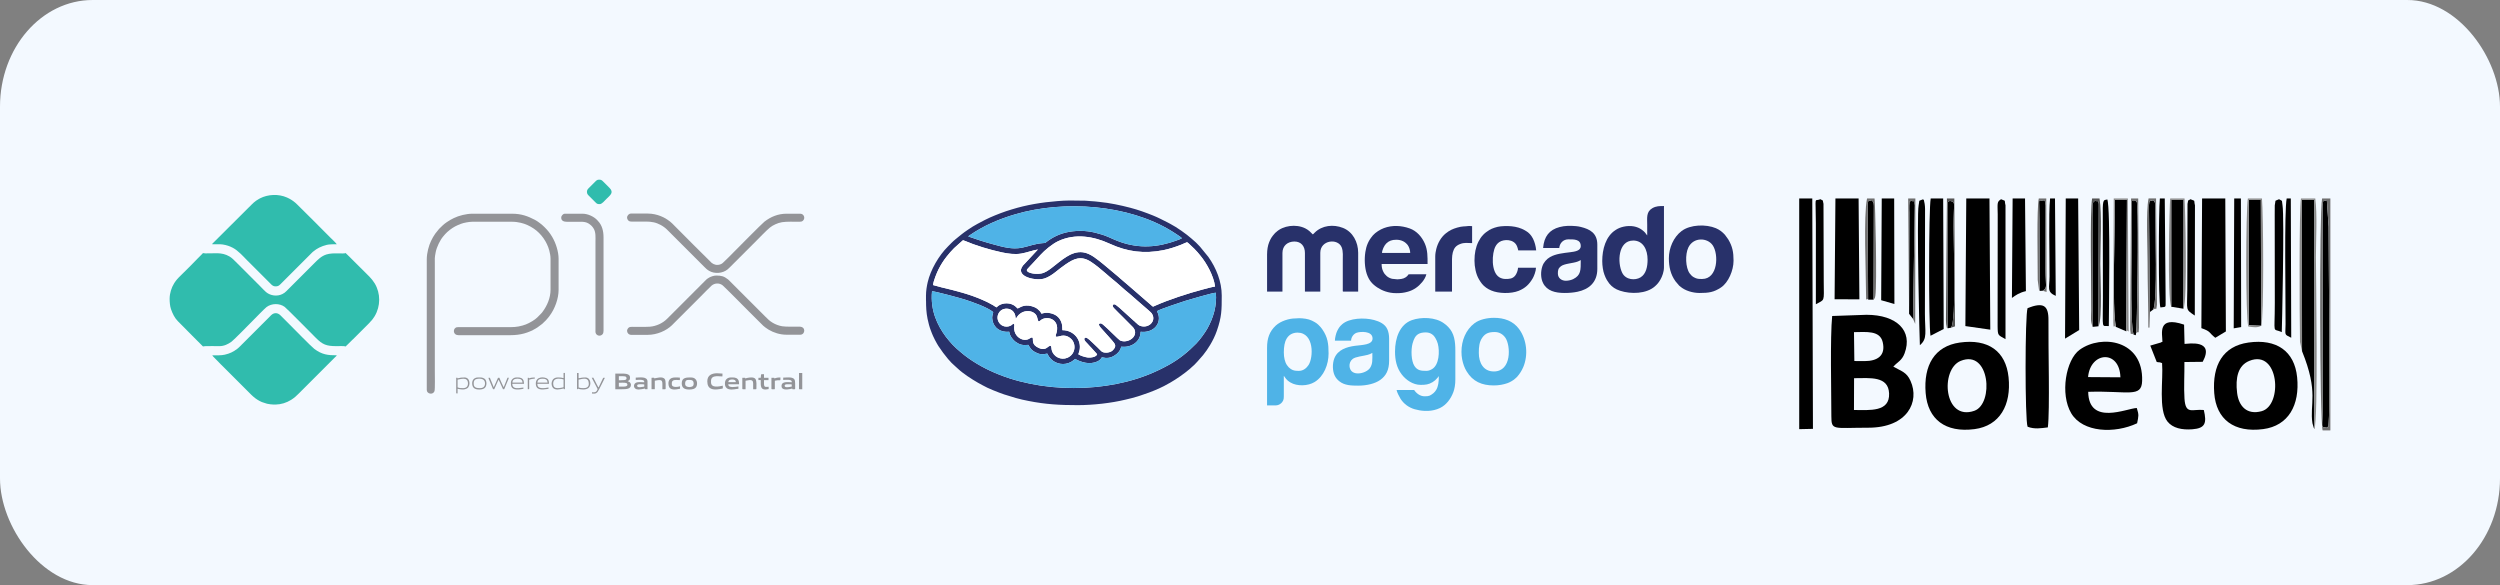 <?xml version="1.0" encoding="UTF-8"?>
<!DOCTYPE svg PUBLIC "-//W3C//DTD SVG 1.1//EN" "http://www.w3.org/Graphics/SVG/1.1/DTD/svg11.dtd">
<!-- Creator: CorelDRAW -->
<svg xmlns="http://www.w3.org/2000/svg" xml:space="preserve" width="79.083mm" height="18.509mm" version="1.1" style="shape-rendering:geometricPrecision; text-rendering:geometricPrecision; image-rendering:optimizeQuality; fill-rule:evenodd; clip-rule:evenodd"
viewBox="0 0 3033.93 710.06"
 xmlns:xlink="http://www.w3.org/1999/xlink"
 xmlns:xodm="http://www.corel.com/coreldraw/odm/2003">
 <rect x="0" y="0" width="3033.93" height="710.06" fill="#808080" stroke="none"/>
 <defs>
  <style type="text/css">
   <![CDATA[
    .fil3 {fill:black}
    .fil7 {fill:#28316A}
    .fil1 {fill:#30BCAD}
    .fil8 {fill:#4FB3E7}
    .fil6 {fill:#545454}
    .fil4 {fill:#6F6F6F}
    .fil5 {fill:#8A8A8A}
    .fil2 {fill:#939498}
    .fil0 {fill:#F3F9FF}
    .fil9 {fill:white}
   ]]>
  </style>
 </defs>
 <g id="Camada_x0020_1">
  <rect class="fil0" y="-0" width="3033.93" height="710.06" rx="112.46" ry="129.49"/>
  <g id="_2284938354544">
   <path class="fil1" d="M205.85 362.38l0 0.2c0.01,4.22 0.39,8.77 1.62,12.46 1,2.99 2.08,5.41 3.52,8.14 1.25,2.35 3.08,4.82 4.96,6.69l17.3 17.48c3.93,3.93 7.73,7.73 11.65,11.65 2.03,2.03 0.87,1.42 3.83,1.1 2.3,-0.24 14.66,-0.04 17.46,-0.02 5.57,0.03 10.71,-2.41 14.82,-5.48 3.11,-2.32 21.78,-21.45 24.98,-24.65 2.56,-2.56 15.26,-15.66 17.48,-17.31 6.29,-4.69 15.69,-4.78 21.97,-0.24 2.43,1.75 34.66,34.4 37.91,37.66 8.07,8.07 12.66,10.01 24.96,10.01 2.21,0 9.77,-0.35 11.28,0.38 0.64,-0.96 1.71,-1.72 2.52,-2.56l5.65 -5.62c0.3,-0.28 0.49,-0.39 0.81,-0.69l19.45 -19.46c0.62,-0.61 0.84,-1.02 1.4,-1.6 1.08,-1.12 1.86,-1.92 2.82,-3.2 0.9,-1.2 1.65,-2.26 2.44,-3.58 7.26,-12.2 7.38,-27.58 0.07,-39.81 -1.64,-2.74 -4.34,-6.13 -6.63,-8.4 -0.55,-0.54 -0.96,-0.96 -1.51,-1.5l-20.25 -20.16c-0.21,-0.2 -0.18,-0.16 -0.38,-0.37l-1.87 -1.89c-0.18,-0.18 -0.2,-0.19 -0.39,-0.36l-0.76 -0.74c-0.03,-0.03 -0.07,-0.07 -0.1,-0.09l-1.8 -1.77c-0.55,-0.48 -1.07,-0.94 -1.47,-1.53 -2.82,1.35 -15.3,-0.91 -23.48,1.71 -6.23,2 -10.27,6.18 -14.73,10.65l-33.84 33.84c-1.55,1.55 -2.81,2.52 -4.9,3.56 -6.31,3.14 -14.47,2.08 -19.81,-2.44 -2.37,-2 -5.08,-5.06 -7.34,-7.32l-29.23 -29.23c-2.49,-2.49 -4.76,-4.88 -7.93,-6.73 -9.55,-5.59 -18.49,-3.35 -29.06,-3.65 -3.41,-0.09 -2.14,-1.33 -4.61,1.4l-5.35 5.36c-0.25,0.26 -0.14,0.2 -0.45,0.49l-0.84 0.85c-1.87,2.24 -14.56,14.61 -17.46,17.51 -2.47,2.47 -4.97,4.78 -7.08,7.58 -0.52,0.69 -1.04,1.37 -1.48,2.09 -0.29,0.47 -0.45,0.71 -0.73,1.15 -3.17,5.03 -5.41,12.08 -5.41,18.46z"/>
   <path class="fil1" d="M334.06 347.53c2.93,0 4.17,-0.48 6.25,-2.59l38.91 -38.92c0.44,-0.43 0.58,-0.48 1.03,-0.85l3.44 -2.57c4.36,-2.92 11.77,-5.88 17.29,-6.02 1.43,-0.03 2.22,-0.19 3.76,-0.18 1.32,0 2.64,0 3.95,0 -0.24,-0.89 -7.44,-7.72 -8.22,-8.51 -3.64,-3.63 -38.47,-38.7 -39.79,-39.73 -0.95,-0.73 -1.38,-1.38 -2.23,-2.09 -3.26,-2.73 -6.18,-4.62 -10.29,-6.44 -10.06,-4.45 -23,-3.95 -32.71,1.12 -0.51,0.26 -0.81,0.49 -1.32,0.75 -2.54,1.31 -3.96,2.58 -6.1,4.25 -0.88,0.68 -1.25,1.25 -2.04,1.9l-48.14 47.95c-0.48,0.48 -0.8,0.69 0.23,0.8 2.63,0.28 7.92,-0.38 12.15,0.28 5.03,0.8 8.56,2.08 12.33,4.04 6.41,3.33 12.16,10 17.43,15.27l28.67 28.67c1.27,1.27 2.97,2.87 5.41,2.87z"/>
   <path class="fil1" d="M257.54 431.18c0.25,0.92 6.72,6.9 8.14,8.59 1.13,1.35 2.84,2.85 4.12,4.15l33.46 33.46c0.68,0.68 1.37,1.47 2.08,2.06l2.26 2.06c1.5,1.26 3.03,2.48 4.75,3.53 2.39,1.46 2.79,1.69 5.53,2.92l6.25 2.02c2.77,0.59 5.49,0.92 8.17,0.99l2.11 0c6.68,-0.18 13.06,-2.04 19.03,-5.79 1.83,-1.15 3.24,-2.26 4.88,-3.58 1.63,-1.3 6.96,-6.73 8.48,-8.25l39.86 -39.86c0.61,-0.62 1.8,-1.46 2.02,-2.3 -10.8,0 -17.87,-0.81 -27.2,-7.76 -3.4,-2.52 -26.36,-25.97 -29.52,-29.13l-11.65 -11.66c-3.45,-3.46 -7.93,-3.46 -11.38,0l-36 36.01c-1.35,1.35 -2.53,2.67 -4.02,3.87 -0.42,0.35 -0.53,0.49 -1.02,0.86 -4.95,3.71 -8.93,5.61 -15.12,7.06 -4.38,1.03 -9.84,0.75 -15.23,0.75z"/>
   <path class="fil2" d="M517.91 314.81l0 158.48c0,4.81 7.76,6.45 9.43,1.15 0.71,-2.25 0.35,-20.67 0.35,-23.9l0 -129.52c0,-7.48 -0.41,-7.52 1.08,-15.09 1.2,-6.06 5.16,-14.4 9.13,-19.07 1.63,-1.92 3,-3.54 4.87,-5.28 0.45,-0.42 0.67,-0.49 1.14,-0.94 0.65,-0.62 1.42,-1.25 2.15,-1.8 4.76,-3.54 7.49,-4.89 13.16,-7.14 3.36,-1.34 10.12,-2.58 13.78,-2.58l48.88 0c3.49,0 7.08,0.57 10.04,1.24 5.77,1.32 10.96,3.79 15.76,6.99 9.09,6.09 16.14,16.14 18.94,26.74 0.72,2.72 1.5,6.58 1.5,9.96l0 37.6c0,9.77 -4.06,19.25 -9.69,26.78 -0.43,0.57 -0.68,0.97 -1.16,1.47 -3.77,3.94 -6.17,6.77 -11.13,9.74 -6.08,3.64 -9.63,5.07 -16.94,6.56 -5.49,1.11 -13.52,0.77 -20.1,0.77l-52.07 0c-2.21,-0 -3.03,0 -4.33,0.93 -3.28,2.34 -2.44,8.84 3.58,8.84l63.35 0c11.91,0 21.56,-2.77 30.58,-8.14 0.82,-0.49 1.36,-0.88 2.19,-1.38l5.06 -3.78c0.43,-0.38 0.62,-0.46 1.04,-0.84 0.33,-0.3 0.51,-0.55 0.84,-0.85 2.8,-2.6 3.64,-3.43 6.03,-6.38 0.58,-0.72 0.99,-1.27 1.55,-2.02 6.51,-8.66 10.98,-20.97 10.98,-31.69l0 -37.6c0,-8.82 -3.46,-19.38 -7.86,-26.74 -2.86,-4.78 -5.35,-7.81 -9.2,-11.66 -3.03,-3.04 -7.98,-6.96 -11.89,-8.98 -8.46,-4.37 -16.17,-7.33 -27.45,-7.33l-48.5 0c-6.91,0 -16.24,2.29 -22.31,5.32 -3.97,1.99 -5.01,2.57 -8.68,5.05 -3.4,2.3 -6.33,5.19 -9.2,8.09l-4.59 5.74c-2.3,3.44 -3.27,5 -5.1,8.81 -2.65,5.52 -5.2,14.37 -5.2,22.43z"/>
   <path class="fil2" d="M760.98 401.48c0,2.43 2.04,4.89 5.08,4.89l19.74 0c11.85,0 22.94,-5.23 29.56,-11.6 0.81,-0.77 1.46,-1.47 2.25,-2.26 1.58,-1.58 3.02,-3.03 4.61,-4.61l27.54 -27.54c2.08,-2.08 12.06,-12.3 13.73,-13.72 3.81,-3.22 9.23,-3.57 13.35,-0.48 1.9,1.42 29.85,29.67 32.23,32.06l17.15 17.06c2.63,2.02 3.04,2.67 6.64,4.83 6.05,3.63 13.85,6.08 21.56,6.08l16.73 0c6.12,0 7.2,-9.83 -0.94,-9.78 -5.1,0.03 -16.6,0.23 -20.95,-0.48 -4.12,-0.68 -8.24,-2.26 -11.66,-4.32 -3.74,-2.26 -5.51,-4.07 -8.7,-7.27l-32.06 -32.05c-3.62,-3.62 -7.09,-7.1 -10.71,-10.72 -0.92,-0.92 -1.64,-1.75 -2.69,-2.57 -4.85,-3.78 -7.95,-4.62 -14.37,-4.62 -2.9,0 -6.59,1.38 -8.45,2.45 -3.07,1.77 -3.63,2.58 -5.98,4.93l-45.11 45.12c-5.3,5.36 -13.14,8.92 -20.71,9.56 -4.14,0.35 -16.68,0.18 -21.64,0.17 -2.16,-0 -3.12,0.11 -4.36,1.1 -0.86,0.69 -1.85,2.33 -1.85,3.79z"/>
   <path class="fil2" d="M760.98 264.06c0,1.39 0.93,3.03 1.74,3.71 1.09,0.91 2.29,1.19 4.27,1.18 3.78,-0.02 19.16,-0.2 21.68,0.13 3.37,0.44 5.86,0.76 9.05,2.04 1.48,0.59 2.39,1.03 3.74,1.71 2.58,1.29 5.95,3.7 7.88,5.65l45.21 45.21c2.06,2.06 3.32,3.39 5.95,4.95 6.76,4.01 16.47,3.23 22.52,-1.75 1.13,-0.93 1.8,-1.61 2.82,-2.63l32.15 -32.15c3.98,-3.97 11.89,-12.28 16.27,-15.88 1.82,-1.5 4.35,-3.04 6.68,-4.04 2.87,-1.24 4.87,-2.02 8.16,-2.56 5.41,-0.88 15.35,-0.54 20.92,-0.51 1.91,0.02 3.1,-0.24 4.17,-1.09 3.55,-2.83 1.66,-8.68 -3.04,-8.68l-16.73 0c-10.28,0 -19.16,3.77 -26.77,9.69 -2.98,2.31 -34.22,33.92 -36.81,36.51 -2.34,2.34 -11.69,11.92 -13.8,13.64 -1.02,0.83 -1.57,1.15 -2.88,1.63 -3.83,1.42 -7.57,0.47 -10.45,-1.77 -1.59,-1.24 -41.13,-41.01 -48.06,-48l-2.5 -2.2c-4.05,-3.01 -6.43,-4.63 -11.55,-6.68 -4.1,-1.64 -9.69,-3.01 -15.42,-3.01l-20.49 0c-2.54,0 -4.7,2.51 -4.7,4.89z"/>
   <path class="fil2" d="M681.09 264.25c0,3.73 3.3,4.91 6.77,4.89 3.94,-0.02 7.89,0 11.84,0 8.32,0 12.49,-0.74 18.48,5.22 0.87,0.87 1.82,2.24 2.46,3.37 2.55,4.55 2.01,10.24 2.01,15.66l0 106.41c0,2.25 -0.27,3.68 0.64,5.19 1.76,2.93 5.8,3.14 7.96,0.59 0.83,-0.99 1.18,-2.32 1.18,-4.09l0 -113.54c0,-7.35 -1.67,-14.69 -6.91,-19.97 -0.32,-0.32 -0.42,-0.5 -0.7,-0.81 -4.05,-4.38 -11.48,-7.8 -17.59,-7.8l-21.8 0c-1.36,0 -2.26,0.83 -2.97,1.55 -0.76,0.76 -1.36,1.89 -1.36,3.34z"/>
   <path class="fil1" d="M712.29 232.85c0,2.37 1.15,3.5 2.4,4.75l7.33 7.33c2.42,2.42 2.6,2.77 5.87,2.77 2.58,0 5.84,-4.05 8.13,-6.35 4.39,-4.38 9.36,-7.66 3.67,-13.34l-7.33 -7.34c-1.75,-1.75 -2.51,-2.68 -5.41,-2.68 -2.32,0 -3.54,1.38 -4.75,2.59l-7.33 7.33c-1.28,1.27 -2.59,2.47 -2.59,4.93z"/>
   <path class="fil2" d="M756.85 469.16l-5.83 0 0 -4.7c2.04,0 7.67,-0.27 9.17,0.42 1.35,0.63 2.95,4.27 -3.34,4.27zm-3.38 -7.71l-2.44 0 0 -4.89c1.95,0 7.26,-0.3 8.55,0.67 0.98,0.74 1.73,3.87 -2.16,4.03 -1.47,0.06 -2.35,0.19 -3.95,0.19zm-6.77 10.91l8.27 0c5.09,0 10.72,-0.24 10.72,-5.26 0,-2.45 -2.02,-4.28 -3.94,-4.33 1.09,-1.5 2.82,-0.38 2.82,-4.89 0,-4.75 -7.28,-4.51 -10.9,-4.51l-6.96 0 0 18.99z"/>
   <path class="fil2" d="M858.36 462.76c0,9.9 7.07,10.68 14.56,9.48 1.2,-0.19 2.52,-0.36 3.53,-0.6 1.1,-0.26 0.71,-0.44 0.71,-3.62 -4.39,1.02 -14.29,3.3 -14.29,-4.14 0,-2.29 -0.24,-4.49 2.14,-6.13 2.1,-1.45 6.26,-1.33 8.79,-1.04 0.61,0.07 1.25,0 1.87,0.04 1.36,0.08 1.11,0.79 1.11,-3.4l-6.77 -0.38c-6.01,0.11 -11.65,2.24 -11.65,9.78z"/>
   <path class="fil2" d="M954.99 466.34l4.14 0c0.94,0 0.84,0.17 1.69,0.19l0 2.63c-0.85,0.02 -1.78,0.31 -2.74,0.46 -1.62,0.26 -5.74,0.93 -5.86,-1.42 -0.03,-0.62 0.24,-1.15 0.75,-1.43 0.46,-0.26 1.34,-0.43 2.02,-0.43zm-4.51 -8.08l0 2.82c2.25,-0.1 10.34,-1.12 10.34,2.07l0 0.75c-4.4,0 -12.4,-1.65 -12.4,4.7 0,5.02 6.8,4.2 9.82,3.62 2.92,-0.56 3.41,-1.12 3.52,0.14 0.64,0 1.27,0.01 1.9,0.02 1.84,0.01 1.3,0.2 1.3,-6.97 0,-2.21 -0.18,-4.31 -1.27,-5.51 -2.59,-2.85 -9.57,-1.63 -13.21,-1.63z"/>
   <path class="fil2" d="M888.44 460.51c2.49,0 4.51,0.69 4.51,3.2l-9.02 0c0,-2.36 2.18,-3.2 4.52,-3.2zm-8.65 4.32c0,2.67 0.08,4.45 2.31,6.34 0.71,0.6 1.49,0.89 2.42,1.15 4.14,1.14 9.38,-0.48 11.62,-0.53l0 -2.82c-0.94,0.02 -2.57,0.33 -3.65,0.49l-3.86 0.27c-1.04,-0.05 -2.73,-0.35 -3.39,-0.76 -1.11,-0.68 -1.18,-1.25 -1.5,-2.64l13.16 0c0,-2.49 -0.17,-4.74 -1.64,-6.26 -2.19,-2.27 -5.36,-2.01 -8.32,-2.01 -4.11,0 -7.14,2.65 -7.14,6.77z"/>
   <path class="fil2" d="M836.74 469.72c-2.49,0 -5.26,-0.87 -5.26,-3.76 0,-2.17 0.05,-4.89 3.95,-4.89 3.13,0 6.39,-0.3 6.39,4.51 0,1.35 -0.49,2.67 -1.31,3.2 -0.98,0.63 -2.61,0.94 -3.76,0.94zm-9.4 -4.7c0,6.02 3.64,7.71 9.21,7.71 3.38,0 6.88,-0.63 8.46,-3.38 1.73,-3.04 1.8,-11.28 -6.58,-11.28 -4.58,0 -11.09,-0.32 -11.09,6.96z"/>
   <path class="fil2" d="M773.2 468.03c0,-2.32 4.39,-1.69 6.96,-1.69 0.94,0 0.84,0.17 1.69,0.19l0 2.63c-1.51,0 -8.65,2.27 -8.65,-1.13zm-1.69 -9.77l0 2.82c2.58,-0.11 6.24,-0.5 8.62,0.22 1.52,0.46 1.72,1.28 1.72,2.6 -3.07,0 -7.3,-0.75 -10.12,0.59 -3.53,1.68 -3.53,8.24 3.17,8.24 1.76,0 6.61,-0.79 7.71,-1.32 0.03,1.2 -0.11,0.94 3.2,0.94l0 -9.21c0,-6.81 -9.71,-4.89 -14.29,-4.89z"/>
   <path class="fil2" d="M904.23 459.19l0 -0.75 -3.38 0 0 13.35c0,0.93 1.48,0.57 3.95,0.57l0 -10.34c2.78,0 9.21,-3.2 9.21,3.19l0 7.15c2.46,0 3.94,0.36 3.94,-0.57 0,-3.69 0.57,-9.64 -1.2,-11.96 -1.88,-2.47 -6.74,-1.85 -9.44,-1.3 -1.04,0.21 -2.19,0.6 -3.09,0.67z"/>
   <path class="fil2" d="M794.07 459.19c-0.08,-1.03 -0.1,-0.75 -3.38,-0.75l0 13.91 3.95 0 0 -10.34c1.4,-0.03 2.65,-0.76 5.83,-0.76 2.93,0 3.38,1.81 3.38,4.7l0 6.4c2.47,0 3.95,0.36 3.95,-0.57 0,-2.92 0.36,-9.51 -0.89,-11.51 -2.66,-4.24 -10.76,-1.25 -12.83,-1.08z"/>
   <path class="fil2" d="M923.22 458.44l-2.82 0 0 2.82 2.82 0c0,6.84 -1.04,13.38 9.59,10.91l0 -2.82c-2.49,0 -5.64,1.5 -5.64,-3.38l0 -4.7 5.45 0 0 -2.82 -5.45 0 0 -4.32c-4.18,0 -3.44,-0.36 -3.71,1.93 -0.08,0.73 -0.22,1.83 -0.24,2.39z"/>
   <path class="fil2" d="M811.18 465.02c0,3.33 0.83,6.2 4.06,7.22 3.91,1.22 7.29,-0.23 10.04,-0.45l0 -3.01c-0.58,0.28 -9.96,2.62 -9.96,-2.44 0,-1.62 -0.28,-3.52 1.62,-4.58 2.07,-1.15 5.88,-0.49 8.15,-0.49l0 -3c-1.19,0 -1.57,-0.19 -2.82,-0.19 -3.52,0 -6.39,-0.38 -9.03,1.88 -1.16,0.99 -2.06,2.91 -2.06,5.08z"/>
   <path class="fil2" d="M708.35 471.04c-4.97,0 -4.17,-0.58 -6.21,-0.76l0 -9.58c6.93,-1.62 12.41,-2.69 12.41,5.26 0,3.53 -2.63,5.08 -6.2,5.08zm-8.08 0.75c0,0.68 1.21,1.02 1.32,-0.19 2.92,1.4 9.25,1.71 12.36,-0.61 4.14,-3.09 3.33,-12.92 -3.52,-12.92 -5.14,0 -6.76,0.94 -8.28,0.94l0 -6.39 -1.88 0 0 19.17z"/>
   <path class="fil2" d="M671.31 465.58c0,-6.29 5.47,-6.56 10.23,-5.72 0.65,0.12 0.8,0.16 1.37,0.33 0.6,0.16 0.99,0.05 0.99,0.7l0 8.65c0,0.7 -0.74,0.6 -1.36,0.71 -0.69,0.12 -1.34,0.27 -1.88,0.37 -2.41,0.42 -6.23,1.03 -8.09,-1.02 -0.75,-0.82 -1.26,-2.47 -1.26,-4.01zm12.59 -6.77c-2.48,-0.21 -1.33,-0.75 -6.96,-0.75 -8.37,0 -8.94,9.27 -5.77,12.73 0.46,0.51 1.45,1.15 2.18,1.4 0.55,0.18 2.28,0.53 3.03,0.53 1.53,0 6.78,-0.87 7.71,-1.32 0.02,0.93 -0.01,0.94 0.94,0.94 0.43,0 0.56,-0.13 0.56,-0.57l0 -19.17 -1.69 0 0 6.2z"/>
   <path class="fil2" d="M598.37 472.35l1.5 0c0.18,-0.76 0.88,-2.15 1.25,-2.88l3.82 -8.59c0.62,0.45 2.32,4.65 2.82,5.64l1.96 4.24c0.27,0.65 0.52,0.92 0.68,1.59l1.5 0 4.3 -10.37c0.33,-0.82 1.28,-2.77 1.34,-3.54l-1.69 0 -4.51 11.47c-0.52,-0.38 -3.59,-7.51 -4.01,-8.39l-1.25 -3.07 -1.69 0 -3.84 8.57c-0.31,0.74 -0.9,2.3 -1.43,2.9 -0.18,-0.79 -0.8,-2.1 -1.1,-2.85l-2.28 -5.61c-0.3,-0.75 -1.06,-2.22 -1.13,-3.01l-1.88 0c0.07,0.85 1.01,2.7 1.34,3.54 0.46,1.14 0.93,2.23 1.42,3.47 0.49,1.24 0.93,2.21 1.43,3.46l1.45 3.44z"/>
   <path class="fil2" d="M561.9 471.04c-2.26,0 -4.65,-0.02 -6.58,-0.94l0 -9.4c3.05,-0.26 12.59,-4.21 12.59,4.7 0,3.82 -2.32,5.64 -6.01,5.64zm-6.77 -11.85l0 -0.75 -1.5 0 0 18.42c0,0.73 0.48,0.57 1.69,0.57l0 -5.64c3.59,0.84 7.96,1.73 11.65,-0.57 4.26,-2.65 3.95,-13.15 -3.2,-13.15 -4.24,0 -4.53,0.17 -8.65,1.13z"/>
   <path class="fil2" d="M627.32 459.57l1.32 0c3.26,0 5.38,1.49 5.45,4.7l-12.22 0c0,-3.09 2.35,-4.7 5.45,-4.7zm-7.33 4.89c0,3.47 0.31,6.69 4.54,7.86 3.05,0.84 7.87,0.12 10.68,-0.53l0 -1.5c-3.49,0.08 -13.36,3.49 -13.53,-4.51l14.29 0c-0.18,-2.19 -0.37,-4.34 -1.54,-5.6 -2.18,-2.34 -4.86,-2.11 -7.86,-2.11 -3.6,0 -6.58,2.94 -6.58,6.4z"/>
   <path class="fil2" d="M657.77 459.57c1.89,0 3.76,-0 5.21,1.17 1.27,1.02 1.16,1.83 1.55,3.53l-12.4 0c0.41,-1.76 0.39,-2.34 1.64,-3.43 0.89,-0.77 2.4,-1.26 4,-1.26zm-7.52 5.82c0,8.68 8.04,7.52 13.51,6.74 0.6,-0.08 1.27,-0.29 1.91,-0.35l0 -1.5c-1.1,0 -2.47,0.4 -3.43,0.51 -2.67,0.33 -6.51,0.64 -8.64,-1.04 -1.01,-0.8 -1.47,-2.21 -1.47,-3.98l14.1 0c0,-2.18 -0.23,-4.59 -1.64,-5.89 -3,-2.73 -14.34,-3.79 -14.34,5.51z"/>
   <path class="fil2" d="M582.77 471.04c-3.51,0 -7.89,-0.23 -7.89,-5.08 0,-2.13 -0.08,-3.85 1.85,-5.3 1.63,-1.22 9.25,-2.34 11.26,1.78 1.06,2.18 1.49,8.59 -5.21,8.59zm-9.77 -6.02c0,5.84 3.4,7.71 8.64,7.71 2.1,0 4.43,-0.37 6.06,-1.46 3.68,-2.45 3.2,-9.49 0.53,-11.52 -2.59,-1.97 -4.86,-1.68 -8.09,-1.68 -4.38,0 -7.14,2.79 -7.14,6.96z"/>
   <path class="fil2" d="M939.58 459.19l0 -0.75 -3.39 0 0 13.35c0,0.9 1.26,0.57 3.57,0.57 0.43,0 0.56,-0.13 0.56,-0.57l0 -9.77c1.07,-0.03 2.15,-0.51 3.38,-0.57 0.59,-0.03 1.29,0 1.89,0.01 1.8,0.03 1.49,0.38 1.49,-3.4 -5.37,0 -5.16,0.93 -7.52,1.13z"/>
   <path class="fil2" d="M969.65 471.79c0,0.44 0.13,0.57 0.56,0.57l3.39 0 0 -19.74 -3.95 0 0 19.17z"/>
   <path class="fil2" d="M720.75 476.11c-1.75,0 -1.23,-0.1 -2.26,-0.19l0 1.69c2.56,0 4.32,0.66 6.54,-1.73 1.42,-1.53 7.69,-14.85 9.07,-17.44l-2.07 0c-0.17,0.75 -5.46,11.06 -5.64,11.84 -0.59,-0.43 -4.06,-7.61 -4.7,-8.84 -0.47,-0.91 -1.26,-1.93 -1.51,-3.01l-2.07 0 6.26 11.97c0.48,0.96 1.11,1.5 0.58,2.57 -0.84,1.72 -1.75,3.13 -4.22,3.13z"/>
   <path class="fil2" d="M641.98 459.19l-0.21 -0.74 -1.29 -0.01 0 13.91c2.23,0 1.7,0.38 1.7,-5.46 0,-2.07 0,-4.14 0,-6.2 2.11,-0.5 4.15,-1.13 6.76,-1.13l0 -1.51c-2.09,0 -5.38,0.37 -6.96,1.13z"/>
   <path class="fil3" d="M2249.93 497.54l0.12 -38.59c19.69,-0.13 41.6,-2.75 42.51,18.49 0.98,22.78 -23.53,20.23 -42.63,20.1zm13.04 -59.33l-12.58 -0.09 -0.44 -35.05c14.82,-0.1 31.45,-2.37 34.85,12.1 3.96,16.85 -6.99,23.03 -21.82,23.03zm-39.5 -54.74c-2.57,26.23 -1.02,91.65 -0.99,121.62 0.02,17.76 2.35,13.96 44.79,13.96 47.65,0 62.62,-31.64 51.32,-56.75 -4.8,-10.68 -10.49,-11.47 -20.9,-17.37 5.23,-5.85 10.3,-7.12 13.67,-16.16 10.19,-27.36 -9.4,-46.75 -46.24,-46.75l-41.65 1.45z"/>
   <path class="fil3" d="M2379.39 437.97c35.61,-14.56 40.5,52.21 16.63,60.55 -37.16,12.99 -41.81,-50.26 -16.63,-60.55zm-1.1 -22.26c-30.38,4.29 -44.12,27.42 -41.36,61.38 2.58,31.79 23.95,48.33 59.36,43.67 30.52,-4.02 44.78,-29.22 41.24,-63.02 -3.33,-31.75 -24.94,-46.87 -59.23,-42.03z"/>
   <path class="fil3" d="M2729.64 437.97c36.27,-14.82 41.06,53.92 15.02,61.03 -18.1,4.93 -27.84,-6.31 -29.76,-22.16 -2.24,-18.42 1.07,-33.27 14.75,-38.86zm-1.1 -22.26c-30.71,4.34 -43.99,27.35 -41.41,61.4 2.42,31.91 24.13,48.27 59.41,43.64 30.61,-4.02 44.62,-29.11 41.19,-63.01 -3.2,-31.64 -24.98,-46.87 -59.18,-42.04z"/>
   <path class="fil3" d="M2534.02 457.61c2.79,-31.13 38.35,-33.46 39.26,0.27l-39.26 -0.27zm59.52 56.05c1.77,-8.92 2.39,-9.76 -0.39,-18.53 -11.92,0.31 -58.31,22.01 -58.97,-19.64 48.45,-1.48 64.8,7.63 65.45,-13.15 1.57,-49.82 -49.18,-57.05 -75.75,-37.94 -16.79,12.07 -24.16,53.79 -10.28,77.15 13.97,23.51 52.83,24.9 79.94,12.11z"/>
   <path class="fil3" d="M2700.55 240.81l-28.16 0 -0.86 157.41c12.07,4.21 8.6,5.28 16.89,11.7l12.84 -7.69 -0.71 -161.42z"/>
   <path class="fil3" d="M2624.27 414.86c-0.5,0.33 -1.36,0.01 -1.65,0.71l-13.11 3.84 7.83 19.85c3.78,0.96 1.9,-0.39 6.5,1.39 1.66,20.05 -4.84,56.65 6.57,70.93 6.4,8 17.59,10.35 30.23,9.37 15.81,-1.22 17.55,-7.61 13.85,-23.4 -14.06,-1.39 -22.12,6.16 -23.46,-13.74 -0.92,-13.63 0.1,-30.39 -0.08,-44.48l22.19 -0.25c15.04,-27.81 -18.14,-21.74 -22.04,-21.74l-0.55 -23.37c-33.06,-11.28 -26.24,11.33 -26.28,20.88z"/>
   <polygon class="fil3" points="2414.37,240.81 2386.21,240.81 2385.13,395.72 2415.36,400.06 "/>
   <polygon class="fil3" points="2183.47,520.81 2200.14,520.44 2199.34,240.81 2183.47,240.81 "/>
   <path class="fil3" d="M2460.65 373.86c-3.24,7.24 -3.32,136.83 0,144.01 8.43,3.21 16.08,1.82 24.56,0.78 2.59,-20.8 0.36,-97.91 0.75,-129.72 0.23,-19.07 -6.63,-22.23 -25.31,-15.07z"/>
   <polygon class="fil3" points="2255.54,240.81 2227.42,240.81 2226.41,363.16 2256.52,363.26 "/>
   <path class="fil3" d="M2793.68 426.15c20.62,50.69 8.98,63.96 12.65,87.52l1.57 5.38c0.14,0.42 0.41,1.13 0.74,1.64l-0.09 -278.13 -15 0 0.14 183.59z"/>
   <path class="fil3" d="M2358.19 240.81l-15.12 0c-2.48,12.41 -2.64,153.91 -0.25,166.66l15.99 -8.24 -0.62 -158.42z"/>
   <polygon class="fil3" points="2521.98,240.81 2506.93,240.81 2506.08,410.95 2523.24,400.53 "/>
   <path class="fil3" d="M2567.94 396.77l12.41 5.32 0.84 -159.53 -14.64 0c0.49,29.56 -3.83,134.14 1.4,154.21z"/>
   <polygon class="fil3" points="2744.14,395.34 2743.68,242.56 2729.08,242.56 2729.1,394.75 "/>
   <path class="fil3" d="M2823.79 242.98c-6.59,2.24 -3.7,-0.64 -5.18,6.3l0.17 240.79c-0.02,32.29 -3.28,27.18 5.01,28.96 2.92,-3.23 1.6,1.11 2.27,-7.35 1.99,-25.25 -0.14,-197.43 -0.14,-236.49l-2.13 -32.21z"/>
   <polygon class="fil3" points="2298.73,240.81 2283.63,240.81 2282.94,364.33 2299,368.91 "/>
   <polygon class="fil3" points="2634.99,372.26 2649.77,374.64 2649.94,242.56 2634.99,242.56 "/>
   <path class="fil3" d="M2457.52 240.81l-15.05 0 -0.86 120.78c4.67,-3.41 9.06,-6.47 16.97,-8.29l-1.06 -112.49z"/>
   <path class="fil3" d="M2433.82 411.59l0.01 -162.37c-1.81,-7.55 1.32,-4.44 -5.41,-7.45 -5.06,3.24 -4.3,4.34 -4.05,18.33l-0.13 135.64c0.14,12.23 0.56,10.55 9.58,15.86z"/>
   <path class="fil3" d="M2769.09 403.08c0.15,-0.86 3.33,-140.51 0.91,-153.85 -1.25,-6.87 0.95,-4.53 -4.23,-7.47 -6.38,2.98 -3.53,0.01 -5.17,7.45 -0.03,0.12 -0.09,10.02 -0.07,10.88l0.12 107.49c-0.02,40.52 -3.25,29.95 8.44,35.5z"/>
   <path class="fil3" d="M2329.91 418.88c9.56,-7.95 6.11,-15.76 6.11,-38.4l0.17 -126.88c-0.06,-1.95 -0.14,-4.38 -0.49,-6.27 -1.36,-7.33 -0.57,-3.02 -1.83,-5.51 -6.51,2.86 -3.89,-0.24 -5.47,7.35 -2.44,11.76 1.11,166.55 1.5,169.72z"/>
   <polygon class="fil3" points="2719.49,240.81 2711.38,240.81 2710.77,398.46 2719.82,396.92 "/>
   <path class="fil3" d="M2663.54 382.96l0.21 -133.74c-1.81,-7.55 1.32,-4.44 -5.41,-7.45 -4.81,3.12 -2.02,-0.48 -3.63,5.64l-0.28 105.15c-0.1,24.63 -2.57,22.52 9.12,30.4z"/>
   <path class="fil4" d="M2823.79 242.98l2.13 32.21c-0,39.06 2.13,211.24 0.14,236.49 -0.67,8.46 0.65,4.12 -2.27,7.35 -8.29,-1.79 -5.03,3.33 -5.01,-28.96l-0.17 -240.79c1.48,-6.94 -1.41,-4.06 5.18,-6.3zm-5.13 279.32l9.42 0 0 -281.48 -10.06 0c-3.51,16.55 -2.94,270.22 0.64,281.48z"/>
   <path class="fil3" d="M2203.67 369.2c11.06,-6.19 9.77,-2.09 9.56,-27.38l-0.3 -94.42c-1.74,-6.08 1.23,-2.49 -3.68,-5.64 -7.95,3.44 -5.69,-6.56 -5.58,29.13l0 98.3z"/>
   <path class="fil5" d="M2793.68 426.15l-0.14 -183.59 15 0 0.09 278.13c4.92,-9.23 1.91,-189.33 1.91,-208.97 0,-20.54 1.82,-51.67 -0.79,-70.91l-17.36 0c-2.27,13.04 -1.82,141.18 -1.17,174.16l2.45 11.18z"/>
   <path class="fil3" d="M2363.63 398.43l4.07 -0.76c6.79,-8.72 3.04,-100.36 3.04,-122.48 0,-31.63 3.33,-29.22 -4.63,-31.52 -2.98,3.33 -2.03,-2.19 -2.61,7.7l0.13 147.06z"/>
   <path class="fil3" d="M2559.19 395.7c-0.03,-8.93 2.27,-144.31 -1.84,-153.69 -3.46,1.38 -5.82,-2.24 -5.47,15.92l0.15 103.22c-0,40.18 -2.06,33.73 7.16,34.56z"/>
   <path class="fil3" d="M2780.05 240.81l-4.99 0c-3.05,14.82 -1.22,121.01 -1.37,152.69 -0.07,13.86 -2.13,11.88 6.89,16.36l-0.52 -169.05z"/>
   <path class="fil3" d="M2589.34 406.08c4.05,0.68 2.03,2 2.98,-1.83 1.19,-6.11 3.12,-132.89 1.25,-154.91 -0.7,-8.24 -0.01,-2.82 -1.85,-5.67 -6.25,1.81 -4.85,-5.39 -4.56,16.45 0.39,29.57 -2.81,132.99 2.17,145.95z"/>
   <path class="fil3" d="M2539.62 396.67l7.03 -0.7 0.34 -148.59c-1.48,-5.16 0.76,-2.13 -4.69,-3.7 -3.49,3.9 -2.6,-0.74 -2.41,16.45l-0.27 136.54z"/>
   <path class="fil3" d="M2627.1 240.81l-5.96 0c-1.47,13.71 -1.99,126.39 0.67,132.29 7.88,-1 6.03,0.46 6.34,-9.52l-1.05 -122.77z"/>
   <path class="fil3" d="M2609.1 378.64l4.12 -3.14c5.21,-11.65 2.24,-95 2.39,-119.73 0.07,-10.4 0.33,-8.93 -2.41,-12.79 -6.16,2.1 -4.17,-0.69 -5.3,6.2l1.19 129.47z"/>
   <path class="fil3" d="M2267.1 363.61l6.64 0.08 0.28 -107.92c0.06,-10.48 0.29,-8.97 -2.45,-12.79 -5.95,2.03 -3.17,-1.39 -5.06,4.26l0.59 116.37z"/>
   <path class="fil3" d="M2493.88 240.81l-5.96 0c-1.93,18.08 -0.51,70.38 -0.63,94.55 -0.07,13.95 -3.77,18.79 7.5,23.71l-0.91 -118.26z"/>
   <path class="fil3" d="M2316.81 380.84l4.78 6.1 2.16 -137.71c-1.4,-9.03 2.66,-3.37 -4.9,-5.55 -1.82,2.86 -1.13,-2.58 -1.8,5.67 -0.16,1.94 0.07,6.41 0.09,8.61l-0.32 122.89z"/>
   <path class="fil3" d="M2475.33 353.03l3.55 -0.19c6.42,-3.8 3.45,-5.52 3.43,-26.08l0.13 -77.45c-1.18,-9.46 0.04,-2.82 -2.45,-6.33 -7.38,2.52 -5.06,-8.24 -5.01,23.62l0.35 86.43z"/>
   <path class="fil5" d="M2744.14 395.34l-15.04 -0.59 -0.01 -152.19 14.6 0 0.46 152.78zm0 0c3.53,-7.62 2.64,-136.66 0.91,-154.53l-17.11 0c-2.54,14.62 -2.88,145.61 0.55,155.47 6.06,0.78 10.77,1.85 15.65,-0.94z"/>
   <path class="fil6" d="M2539.62 396.67l0.27 -136.54c-0.19,-17.2 -1.08,-12.55 2.41,-16.45 5.45,1.57 3.2,-1.45 4.69,3.7l-0.34 148.59c5.09,-8.49 2.26,-64.5 2.26,-75.65 0,-21.15 2.23,-60.56 -1,-79.51l-9 0c-2.77,15.54 -0.9,105.97 -1.04,135.37 -0.04,8.22 -1.09,13.66 1.74,20.49z"/>
   <path class="fil4" d="M2267.1 363.61l-0.59 -116.37c1.89,-5.65 -0.89,-2.24 5.06,-4.26 2.74,3.83 2.51,2.32 2.45,12.79l-0.28 107.92c1.15,-1.86 1.43,-0.66 2.13,-4.76 2.27,-13.39 -0.17,-113.95 -0.97,-118.11l-9.1 0c-4.45,21.02 -1.24,90.01 -1.24,116.03 0.21,12.94 0,3.24 2.53,6.77z"/>
   <path class="fil5" d="M2634.99 372.26l-0.01 -129.7 14.96 0 -0.17 132.08c5.19,-8.9 1.98,-129.49 1.28,-133.82l-17.36 0c-0.83,6.16 -3.73,122.44 1.31,131.45z"/>
   <path class="fil4" d="M2609.1 378.64l-1.19 -129.47c1.13,-6.88 -0.86,-4.1 5.3,-6.2 2.74,3.86 2.47,2.4 2.41,12.79 -0.15,24.73 2.81,108.08 -2.39,119.73 4.53,-2.56 3.1,2.74 4.42,-5.77l-1.1 -128.93 -9.09 0c-3.4,16.06 -1.24,58.46 -1.24,77.35 0,26.56 0.97,53.19 0.97,79.44l1.32 0 0.6 -18.97z"/>
   <path class="fil5" d="M2567.94 396.77c-5.23,-20.08 -0.9,-124.65 -1.4,-154.21l14.64 0 -0.84 159.53c3.51,-3.41 3.08,6.63 2.87,-6.57l-0.93 -154.71 -17.11 0 -0.57 150.41c0.61,9.2 -0.4,2.53 3.33,5.55z"/>
   <path class="fil4" d="M2589.34 406.08c-4.98,-12.96 -1.78,-116.38 -2.17,-145.95 -0.29,-21.85 -1.68,-14.64 4.56,-16.45 1.84,2.84 1.15,-2.58 1.85,5.67 1.86,22.02 -0.07,148.8 -1.25,154.91 3.77,-3.48 2.77,3.12 3.5,-6.58l-0.95 -156.86 -8.68 0 -1.07 159.01c1.35,10.04 -0.1,2.7 4.22,6.26z"/>
   <path class="fil6" d="M2363.63 398.43l-0.13 -147.06c0.59,-9.89 -0.37,-4.37 2.61,-7.7 7.96,2.29 4.63,-0.11 4.63,31.52 0,22.12 3.74,113.76 -3.04,122.48l4.86 -1.59 -0.84 -155.27 -8.99 0 -1.19 148.41c0.04,0.86 0.15,3.42 0.28,4.17 1.35,8.12 0.65,2.66 1.82,5.03z"/>
   <path class="fil4" d="M2475.33 353.03l-0.35 -86.43c-0.05,-31.86 -2.37,-21.1 5.01,-23.62 2.49,3.52 1.27,-3.12 2.45,6.33l-0.13 77.45c0.02,20.56 2.99,22.27 -3.43,26.08l4.79 1.46 -0.35 -113.49 -9.1 0c-2.69,12.69 -1.26,76.82 -1.32,98.9l1.53 11.85c0.14,0.38 0.59,0.98 0.88,1.47z"/>
   <path class="fil4" d="M2316.81 380.84l0.32 -122.89c-0.02,-2.2 -0.25,-6.67 -0.09,-8.61 0.67,-8.24 -0.02,-2.81 1.8,-5.67 7.56,2.18 3.5,-3.49 4.9,5.55l-2.16 137.71 2.67 6.15 0.19 -152.28 -8.75 0 1.12 140.03z"/>
   <path class="fil7" d="M1232.7 386.82c1.76,-2.01 1.95,-3.71 5.64,-6.41 5.43,-3.98 13.6,-3.92 18.2,0.73 3.67,3.71 2.07,11.61 5.83,8 6.92,-6.66 24.02,-2.83 19.95,14.19 -0.45,1.87 -1.41,3.29 -0.96,5.19 2.97,1.43 9.59,-5.13 18.27,2.51 6.65,5.85 6.06,18.78 -4.37,23.19 -7.73,3.26 -16.94,-1.29 -18.92,-9.46 -0.49,-2.03 -0.13,-3.5 -1.13,-5.06 -3.67,-0.76 -5.01,6.82 -14.56,2.57 -9.17,-4.08 -6.49,-9.53 -7.43,-12.44 -2.49,-1.22 -3.18,2.04 -8.23,2.55 -5.69,0.58 -11.85,-3.82 -13.61,-9.89 -0.49,-1.71 -0.69,-3.49 -0.64,-5.32 0.08,-2.41 0.93,-3.43 -0.99,-4.42 -1.42,0.95 -2.48,2.78 -6.25,3.45 -2.92,0.52 -5.83,-0.18 -7.94,-1.58 -4.6,-3.07 -6.31,-8.91 -3.93,-13.88 3.75,-7.82 14.23,-8.14 18.76,-1.66 1.76,2.51 1.81,4.32 2.32,7.75zm-108.95 -21.98l0 -5.7 0 -0.48c0,-5.6 0.97,-11.41 2.06,-16.13 3.48,-15.09 13.47,-32.33 24.56,-43.39 3.05,-3.05 5.96,-6.19 9.31,-8.88 6.1,-4.92 8.57,-7.21 15.47,-11.81 3.58,-2.39 7.27,-4.85 11.13,-6.81l8.93 -4.71c4.02,-2.01 8.31,-4 12.53,-5.66l6.53 -2.56c4.41,-1.73 9.07,-3.18 13.6,-4.58 18.01,-5.57 36.64,-8.62 55.47,-10.09 4.98,-0.39 9.58,-0.69 14.61,-0.71l0.24 0 18.91 0.23c2.27,0.03 4.21,0.44 6.45,0.49 3.41,0.08 6.96,0.61 10.32,0.93 12.84,1.23 26.16,4.09 38.02,7.2 9.64,2.53 18.38,5.73 27.14,9.23 6.38,2.54 12.37,5.73 18.48,8.8 1.14,0.58 1.9,1.05 2.95,1.59 7.58,3.9 19.26,12.17 25.42,17.65l3.57 3.13c2.36,1.88 4.65,4.62 6.84,6.79l10.11 12.38c9.58,13.48 16.27,30.07 16.27,46.89 0,17.77 -0.04,25.8 -5.89,42.68 -2.19,6.32 -4.98,11.94 -8.32,17.51 -2.56,4.25 -5.31,8.27 -8.44,12.14l-6.59 7.52c-2.47,2.81 -5.19,5.58 -8.11,7.92 -0.51,0.4 -0.73,0.74 -1.23,1.16 -7.63,6.41 -15.71,12.06 -24.35,17.05 -0.54,0.31 -0.97,0.48 -1.57,0.83 -7.15,4.27 -16,8.06 -23.75,10.94l-10.48 3.64c-1.25,0.41 -2.21,0.77 -3.43,1.11 -2.36,0.65 -4.65,1.28 -7.09,2 -2.55,0.74 -4.95,1.2 -7.5,1.83 -17.36,4.25 -39.74,6.7 -57.9,6.7 -21.7,0 -38.84,-0.91 -60.15,-5.16 -5.01,-1.01 -10.12,-2.05 -14.95,-3.48l-14.29 -4.37c-6.21,-2.07 -20.47,-7.66 -25.88,-10.96l-6.04 -3.29c-7.57,-4.36 -18.15,-11.18 -24.45,-17.18 -0.87,-0.83 -1.51,-1.26 -2.39,-2.16 -2.26,-2.29 -5.03,-4.28 -7.02,-6.86 -0.81,-1.04 -1.41,-1.43 -2.18,-2.36 -4.3,-5.14 -8.2,-10.29 -11.84,-15.91 -0.67,-1.04 -1.14,-1.91 -1.79,-3 -1.8,-2.98 -3.17,-6.01 -4.7,-9.17 -1.02,-2.12 -1.73,-4.22 -2.62,-6.47 -1.67,-4.24 -3.08,-9.48 -4.06,-14.36 -1.6,-7.99 -1.83,-14.58 -1.85,-22.11zm7.31 -11.35c2.58,-0.34 35.09,8.49 39.58,9.96 9.32,3.04 27.69,9.35 34.71,15.31 -0.73,3.87 -1.86,5.28 -0.92,10.01 1.85,9.36 9.84,14.86 20.34,13.83 0.7,5.39 4.76,10.13 7.69,12.22 4.8,3.44 8.4,4.48 15.48,3.72 1.97,2.68 2.24,5.57 8.64,9 4.89,2.63 8.6,2.87 14.33,1.56 0.51,0.57 0.73,1.28 1.07,1.95 0.37,0.72 0.77,1.34 1.28,2.07 5,7.24 14.77,10.53 23.39,7.51 2.19,-0.77 4.61,-2.08 6.3,-3.51 0.81,-0.69 1.03,-1.03 1.76,-1.54 7.64,4.24 17.66,7.14 26.52,3.27 3.06,-1.34 4.44,-2.75 6,-5.22 6.14,1.5 10.42,0.83 15.16,-2.09 3.7,-2.27 7.02,-5.37 8.3,-10.84 11.42,1.59 23.5,-5.58 23.56,-18.1 14.29,1.78 24.67,-8.46 21.65,-20.54 -0.46,-1.83 -1.36,-3.07 -1.77,-4.48 3.92,-2.51 29.89,-11.04 34.45,-12.5 4.87,-1.56 33.73,-9.96 36.96,-9.84 1.44,15.63 -3.07,30.51 -10.3,43.44 -2.84,5.08 -9.26,13.89 -13.43,18.16 -9.81,10.05 -20.6,18.83 -33.07,25.78 -15.73,8.78 -32.18,15.64 -51.69,20.57 -64.53,16.31 -145.61,7.35 -196.59,-32.08 -4.06,-3.15 -6.15,-5.18 -9.73,-8.22 -1.29,-1.1 -2.53,-2.65 -4.6,-4.48 -1.34,-1.19 -7.05,-8.11 -8.34,-9.85 -10.32,-14.03 -18.92,-31.77 -16.73,-55.06zm343.5 -5.78c-4.72,0.72 -10.92,2.54 -15.61,3.76 -16.91,4.42 -41.82,12.6 -57.38,19.66 -1.51,0.69 -2.16,1.42 -3.27,0.34 -2.31,-2.25 -5.8,-4.88 -7.67,-6.69l-20.62 -17.9c-2.78,-2.12 -7.21,-6.36 -10.45,-8.94 -0.91,-0.73 -1.61,-1.47 -2.54,-2.24l-15.75 -13.21c-0.96,-0.8 -1.66,-1.42 -2.61,-2.17 -6.85,-5.35 -15.04,-12.9 -24.36,-14.14 -14.74,-1.96 -27.17,10.79 -38.11,19 -3.27,2.45 -7.61,5.78 -12.65,6.73 -8.73,1.64 -19.83,-1.53 -16.91,-5.19 2.01,-2.52 5.05,-5.26 6.91,-7.44l9.18 -9.96c5.02,-5.55 14.39,-13.37 21.74,-16.79 20.54,-9.54 42.58,-5.83 62.42,3.3 21.21,9.76 41.7,12.38 64.93,7.77 6.94,-1.38 15.38,-4.11 21.96,-6.76 2.24,-0.9 4.6,-2.14 6.78,-2.9 1.57,0.81 3.53,3.01 4.57,3.91 3.12,2.68 5.45,5.28 8.23,8.28l3.69 4.45c7.34,8.93 15.93,24.35 17.54,37.12zm-342.21 -1.78c0.17,-4.58 4.68,-15.26 6.56,-19 2.95,-5.83 6.3,-11.03 9.86,-15.5 2.94,-3.69 5.77,-7.04 9.08,-10.29l9.97 -8.94c1.05,-0.85 0.99,-0.73 2.39,-0.13 13.45,5.79 31.55,11.24 46.01,14.28 7.29,1.53 15.48,2.68 23.08,1.38 7.01,-1.2 13.41,-3.84 20.29,-4.98l-15.51 16.67c-16.48,14.98 10.96,22.04 22.99,18.68 4.97,-1.39 10.49,-5.28 13.69,-7.83 4.02,-3.22 7.97,-6.38 12.25,-9.29 10.04,-6.84 18.55,-11.29 30.96,-3.21 6.63,4.31 12.23,9.33 18.09,14.22 3.01,2.51 5.7,5.14 8.77,7.49 5,3.82 14.1,12.53 18.69,16.01 3.03,2.3 5.68,5.23 8.71,7.55 0.63,0.48 0.78,0.69 1.39,1.24l14.37 12.44c1.85,1.8 3.78,2.93 4.91,5.85 3.49,9.02 -6.76,16.56 -15.92,12.57 -1.59,-0.69 -2.07,-1.35 -3.12,-2.38 -0.48,-0.47 -0.91,-0.76 -1.44,-1.2 -0.56,-0.47 -0.77,-0.79 -1.32,-1.3 -0.54,-0.51 -1.03,-0.8 -1.56,-1.32l-12.68 -11.48c-1.71,-1.74 -6.77,-6.11 -8.66,-7.39 -3.25,-2.19 -5.34,0.65 -2.51,3.71 3.38,3.65 7.12,7.13 10.63,10.67 3.63,3.66 7.09,7.15 10.73,10.81 1.56,1.57 3.68,3.35 4.3,6.49 1.73,8.89 -10.63,15.23 -18.25,11.29 -1.59,-0.82 -15.67,-15.15 -19.43,-18.15 -0.99,-0.79 -1.71,-1.67 -3.03,-2.24 -1.52,-0.65 -5.36,-0.09 -0.91,4.99l13.98 15.69c3.75,4.35 5.65,6.82 0.61,11.86 -2.84,2.84 -9.12,3.59 -12.66,1.86 -1.03,-0.5 -4.47,-4.17 -5.55,-5.23l-5.51 -5.26c-1.93,-1.74 -6.99,-7.2 -9.23,-6.83 -1.52,0.25 -1.95,1.8 -1.1,3.28 0.97,1.71 2.51,2.86 3.78,4.37l2.61 2.9c0.46,0.51 0.86,0.79 1.3,1.31l5 5.54c0.81,1.01 1.82,1.79 2.46,2.83 -1.14,3.23 -7.2,4.36 -11.38,3.89 -3.5,-0.4 -8.86,-2.2 -11.4,-3.89 0.32,-1.61 1.15,-3.17 1.52,-5.23 2.29,-12.58 -7.26,-24.01 -20.89,-24.03 -0.38,-4.34 0.16,-6.25 -1.55,-10.34 -2.49,-5.95 -7.01,-9.02 -13.35,-10.36 -4.34,-0.91 -6.67,-0.35 -10.53,0.64 -1.2,-2.58 -2.96,-4.26 -4.87,-5.8 -1.77,-1.42 -4.48,-2.61 -7.22,-3.32 -9.85,-2.53 -14.31,2.16 -16.79,2.87 -1.96,-1.69 -2.39,-2.67 -5.08,-4.2 -6.48,-3.68 -16.12,-2.33 -20.47,2.83 -1.22,-0.48 -2.78,-1.76 -4.17,-2.6 -4.21,-2.53 -8.34,-4.44 -12.91,-6.46 -15.76,-6.97 -32.94,-11.28 -49.81,-15.26 -3.51,-0.83 -6.82,-2.02 -10.22,-2.77zm42.72 -58.99c0.41,-0.61 0.91,-0.87 1.52,-1.29 16.91,-11.71 35.57,-19.74 55.51,-25.6 59.02,-17.34 137.08,-12.06 189.88,20.49 1.58,0.98 10.96,6.89 12.4,8.49 -1.88,1.42 -11.78,4.63 -14.85,5.54 -23.65,7.03 -45.61,5.77 -67.97,-4.13 -4.74,-2.1 -9.01,-4.11 -14.31,-5.79 -11.64,-3.68 -22.32,-5.48 -35.43,-3.95 -12.29,1.43 -21.32,5.46 -29.52,11.16 -5.04,3.51 -2.25,2.79 -7.07,3.21 -10.09,0.88 -15.48,3.48 -24.7,5.45 -11.99,2.57 -23.74,-0.93 -34.67,-3.89 -5.32,-1.44 -10.51,-2.94 -15.72,-4.6l-15.07 -5.09z"/>
   <path class="fil8" d="M1352.38 431.53c-4.74,2.92 -9.02,3.59 -15.16,2.09 -1.55,2.47 -2.93,3.88 -6,5.22 -8.87,3.87 -18.88,0.97 -26.52,-3.27 -0.73,0.51 -0.95,0.85 -1.76,1.54 -1.69,1.43 -4.1,2.75 -6.3,3.51 -8.62,3.02 -18.39,-0.28 -23.39,-7.51 -0.51,-0.73 -0.91,-1.35 -1.28,-2.07 -0.35,-0.67 -0.56,-1.38 -1.07,-1.95 -5.73,1.31 -9.44,1.07 -14.33,-1.56 -6.4,-3.44 -6.67,-6.33 -8.64,-9 -7.07,0.77 -10.67,-0.28 -15.48,-3.72 -2.93,-2.09 -6.99,-6.83 -7.69,-12.22 -10.5,1.03 -18.48,-4.47 -20.34,-13.83 -0.94,-4.73 0.2,-6.13 0.92,-10.01 -7.01,-5.97 -25.39,-12.27 -34.71,-15.31 -4.49,-1.46 -37,-10.29 -39.58,-9.96 -2.19,23.29 6.41,41.03 16.73,55.06 1.29,1.74 7,8.66 8.34,9.85 2.08,1.84 3.31,3.38 4.6,4.48 3.58,3.05 5.67,5.08 9.73,8.22 50.98,39.43 132.06,48.38 196.59,32.08 19.5,-4.93 35.96,-11.79 51.69,-20.57 12.47,-6.96 23.25,-15.73 33.07,-25.78 4.17,-4.27 10.59,-13.08 13.43,-18.16 7.24,-12.93 11.74,-27.81 10.3,-43.44 -3.23,-0.12 -32.1,8.28 -36.96,9.84 -4.57,1.46 -30.54,9.98 -34.45,12.5 0.41,1.41 1.31,2.65 1.77,4.48 3.02,12.08 -7.36,22.32 -21.65,20.54 -0.06,12.52 -12.14,19.7 -23.56,18.1 -1.27,5.47 -4.6,8.57 -8.3,10.84z"/>
   <path class="fil9" d="M1132.35 345.93c3.4,0.75 6.71,1.94 10.22,2.77 16.87,3.98 34.05,8.29 49.81,15.26 4.58,2.03 8.7,3.94 12.91,6.46 1.39,0.84 2.95,2.12 4.17,2.6 4.34,-5.16 13.99,-6.51 20.47,-2.83 2.69,1.53 3.12,2.51 5.08,4.2 2.48,-0.71 6.94,-5.4 16.79,-2.87 2.74,0.71 5.45,1.9 7.22,3.32 1.91,1.53 3.67,3.22 4.87,5.8 3.86,-0.99 6.2,-1.55 10.53,-0.64 6.33,1.34 10.86,4.4 13.35,10.36 1.71,4.09 1.16,6 1.55,10.34 13.63,0.02 23.18,11.45 20.89,24.03 -0.38,2.06 -1.2,3.61 -1.52,5.23 2.54,1.69 7.9,3.49 11.4,3.89 4.17,0.47 10.24,-0.66 11.38,-3.89 -0.64,-1.04 -1.65,-1.82 -2.46,-2.83l-5 -5.54c-0.45,-0.52 -0.85,-0.8 -1.3,-1.31l-2.61 -2.9c-1.27,-1.51 -2.8,-2.66 -3.78,-4.37 -0.85,-1.48 -0.42,-3.03 1.1,-3.28 2.23,-0.37 7.3,5.09 9.23,6.83l5.51 5.26c1.09,1.06 4.52,4.72 5.55,5.23 3.54,1.73 9.81,0.97 12.66,-1.86 5.04,-5.03 3.14,-7.5 -0.61,-11.86l-13.98 -15.69c-4.45,-5.08 -0.61,-5.64 0.91,-4.99 1.32,0.57 2.03,1.45 3.03,2.24 3.76,3 17.84,17.33 19.43,18.15 7.63,3.94 19.98,-2.4 18.25,-11.29 -0.61,-3.15 -2.74,-4.93 -4.3,-6.49 -3.64,-3.66 -7.1,-7.15 -10.73,-10.81 -3.51,-3.54 -7.25,-7.01 -10.63,-10.67 -2.83,-3.06 -0.74,-5.9 2.51,-3.71 1.89,1.27 6.95,5.65 8.66,7.39l12.68 11.48c0.53,0.52 1.02,0.81 1.56,1.32 0.55,0.51 0.76,0.84 1.32,1.3 0.53,0.45 0.96,0.73 1.44,1.2 1.05,1.02 1.53,1.69 3.12,2.38 9.17,3.99 19.41,-3.55 15.92,-12.57 -1.13,-2.92 -3.07,-4.05 -4.91,-5.85l-14.37 -12.44c-0.61,-0.55 -0.76,-0.76 -1.39,-1.24 -3.03,-2.33 -5.68,-5.25 -8.71,-7.55 -4.58,-3.48 -13.68,-12.19 -18.69,-16.01 -3.07,-2.35 -5.76,-4.98 -8.77,-7.49 -5.87,-4.89 -11.47,-9.91 -18.09,-14.22 -12.41,-8.08 -20.92,-3.64 -30.96,3.21 -4.28,2.92 -8.23,6.07 -12.25,9.29 -3.2,2.56 -8.72,6.44 -13.69,7.83 -12.03,3.37 -39.47,-3.7 -22.99,-18.68l15.51 -16.67c-6.88,1.15 -13.29,3.79 -20.29,4.98 -7.6,1.3 -15.79,0.15 -23.08,-1.38 -14.46,-3.04 -32.56,-8.49 -46.01,-14.28 -1.4,-0.6 -1.34,-0.73 -2.39,0.13l-9.97 8.94c-3.31,3.26 -6.15,6.6 -9.08,10.29 -3.57,4.48 -6.91,9.68 -9.86,15.5 -1.88,3.73 -6.39,14.42 -6.56,19z"/>
   <path class="fil9" d="M1474.56 347.71c-1.61,-12.77 -10.2,-28.19 -17.54,-37.12l-3.69 -4.45c-2.78,-2.99 -5.11,-5.59 -8.23,-8.28 -1.04,-0.9 -3,-3.1 -4.57,-3.91 -2.17,0.75 -4.53,2 -6.78,2.9 -6.58,2.65 -15.03,5.38 -21.96,6.76 -23.23,4.61 -43.72,1.99 -64.93,-7.77 -19.83,-9.13 -41.87,-12.84 -62.42,-3.3 -7.35,3.41 -16.72,11.24 -21.74,16.79l-9.18 9.96c-1.86,2.19 -4.9,4.93 -6.91,7.44 -2.92,3.66 8.18,6.83 16.91,5.19 5.04,-0.95 9.38,-4.28 12.65,-6.73 10.95,-8.21 23.38,-20.96 38.11,-19 9.33,1.24 17.51,8.79 24.36,14.14 0.95,0.74 1.65,1.37 2.61,2.17l15.75 13.21c0.92,0.77 1.63,1.52 2.54,2.24 3.23,2.58 7.67,6.82 10.45,8.94l20.62 17.9c1.87,1.81 5.36,4.44 7.67,6.69 1.11,1.08 1.76,0.35 3.27,-0.34 15.57,-7.06 40.47,-15.25 57.38,-19.66 4.69,-1.22 10.88,-3.04 15.61,-3.76z"/>
   <path class="fil8" d="M1175.07 286.94l15.07 5.09c5.21,1.66 10.4,3.16 15.72,4.6 10.93,2.97 22.68,6.47 34.67,3.89 9.22,-1.98 14.61,-4.57 24.7,-5.45 4.82,-0.42 2.03,0.29 7.07,-3.21 8.2,-5.7 17.23,-9.72 29.52,-11.16 13.11,-1.53 23.79,0.27 35.43,3.95 5.31,1.68 9.58,3.69 14.31,5.79 22.36,9.89 44.32,11.16 67.97,4.13 3.07,-0.92 12.98,-4.12 14.85,-5.54 -1.44,-1.6 -10.81,-7.51 -12.4,-8.49 -52.8,-32.55 -130.86,-37.83 -189.88,-20.49 -19.94,5.86 -38.6,13.89 -55.51,25.6 -0.61,0.42 -1.11,0.68 -1.52,1.29z"/>
   <path class="fil8" d="M1731 450.05c-6.2,0 -10.84,-0.25 -14.55,-6.03 -3.97,-6.18 -4.2,-19.5 -2.25,-27.04 0.34,-1.32 0.71,-2.35 1.15,-3.63 0.28,-0.8 0.4,-0.95 0.71,-1.68 2.42,-5.81 6.77,-8.27 14.22,-8.27 5.96,0 9.63,3.19 11.8,7.1 1.22,2.21 2.14,3.99 2.85,6.73 2.37,9.25 1.6,25.45 -6.85,30.58 -1.9,1.15 -4.18,2.25 -7.08,2.25zm2.14 48.57l-4.42 0c-4.06,-0.19 -8.1,-0.91 -11.98,-2.01 -7.14,-2.04 -13.42,-6.71 -17.23,-12.92 -1.14,-1.85 -4.46,-8.14 -4.65,-10.42l21.3 0c2.8,4.17 7.34,7.65 12.68,7.65 5.77,0 6.72,-0.71 10.9,-3.93 1.16,-0.89 2.49,-2.72 3.23,-3.95 1.26,-2.09 1.99,-4.34 2.52,-7.29 0.57,-3.19 0.58,-5.54 0.58,-9.23 -0.56,0.41 -0.43,0.41 -0.86,1.06 -0.4,0.58 -0.46,0.59 -0.84,1.07 -1.6,2.02 -3.62,3.78 -5.88,5.13 -4.86,2.9 -8.6,3.27 -14.43,3.27 -9.32,0 -17.85,-5.93 -23.07,-12.81 -6,-7.91 -8.03,-17.12 -8.03,-27.62 0,-16.48 5.79,-32.82 20.3,-38.08 11.48,-4.16 28.94,-3.74 39.07,3.82 2.93,2.19 2.43,1.67 5.05,4.29 7.63,7.63 8.79,17.81 8.79,29.01l0 34.93c0,5.79 -0.84,11.03 -2.43,15.28 -2.95,7.93 -8.47,15.54 -16.17,19.24 -4.53,2.18 -9.45,3.28 -14.43,3.52z"/>
   <path class="fil7" d="M1537.68 308.65l0 45.22 18.66 0 0 -46.9c0,-8.95 6.46,-13.88 14.6,-13.88 8.09,0 12.68,5.77 12.68,13.88l0 46.9 18.66 0 0 -47.13c0,-15.58 21.39,-17.98 25.95,-6.57 1.95,4.88 1.33,11.14 1.33,17.33l0 32.3c0,0.81 -0.02,1.61 -0.02,2.41 -0.01,0.89 -0.19,1.65 0.74,1.65l17.95 0 0 -47.13c0,-12.95 -6.49,-25.41 -18.42,-30.15 -11.58,-4.6 -25.39,-3.23 -34.4,5.8 -0.76,0.76 -1.36,1.52 -2.21,2.09l-4.13 -4.01c-1.32,-1.17 -3.37,-2.5 -5.04,-3.34 -11.18,-5.59 -26.97,-3.38 -35.28,4.53 -0.53,0.5 -0.69,0.53 -1.18,0.97l-1.01 1.15c-1.38,1.65 -2.42,2.72 -3.66,4.71 -1.12,1.8 -1.92,3.53 -2.75,5.62 -1.58,3.96 -2.46,9.08 -2.46,14.53z"/>
   <path class="fil8" d="M1558.01 427.56c0,-3.25 0.26,-6.44 0.78,-9.27 0.92,-4.96 3.16,-9.76 7.6,-12.5 1.96,-1.2 4.98,-2.16 8.13,-2.16 20.56,0 19.49,30.21 13.5,39.34 -2.51,3.82 -6.49,7.08 -11.59,7.08 -3.75,0 -6.71,-0.08 -9.81,-2.15 -2.26,-1.52 -3.23,-2.58 -4.78,-4.79 -2.56,-3.64 -3.83,-9.36 -3.83,-15.55zm-20.34 -5.74l0 70.11 11.01 0c3.02,0 5.97,-2.12 7.32,-3.92 2.09,-2.78 2.01,-4.6 2.01,-9.24 0,-7.58 0,-15.15 0,-22.73 2.08,2.4 2.27,4.63 8.12,8.15 7.95,4.78 21.04,4.39 29.16,-0.54 11.43,-6.93 17.03,-21.44 17.03,-34.65 0,-11.84 -0.99,-19.78 -7.56,-29.29 -0.6,-0.87 -1.39,-1.98 -2.07,-2.71 -3.94,-4.21 -4.8,-4.99 -10.54,-7.88 -4.34,-2.18 -10.78,-2.95 -15.71,-2.96 -1.78,0 -2.52,0.26 -4.31,0.25 -7.62,-0.07 -18.03,3.26 -23.87,8.67 -7.65,7.09 -10.58,15.49 -10.58,26.74z"/>
   <path class="fil7" d="M1981.99 291.9c12.18,0 17.47,11.22 17.47,23.21 0,8.37 -1.72,17.38 -8.62,21.53 -6.48,3.88 -17.75,3.17 -22.09,-5.41 -6.26,-12.4 -5.14,-39.32 13.24,-39.32zm16.99 -6.22c-2.52,-2.9 -1.65,-3.23 -6.52,-6.87 -2.56,-1.92 -5.97,-3.4 -9.57,-4.07 -3.84,-0.72 -8.59,-0.55 -12.28,0.28 -4.07,0.91 -6.68,2.02 -9.72,3.92 -12.33,7.71 -16.46,23.78 -16.46,37.85 0,5.61 1.04,12.52 2.63,16.51 1,2.49 1.65,4.31 3.01,6.56l2.92 4.26c3.43,4.17 7.41,6.84 13.07,8.7 13.1,4.33 31.92,3.89 42.32,-5.35 3.07,-2.72 4.7,-4.8 6.65,-8.18 2.19,-3.79 4.3,-9.52 4.3,-14.85l0 -74.41c-5.33,0 -9.48,-0.05 -14.11,2.64 -7.61,4.4 -6.23,11.84 -6.23,19.85 0,4.38 0,8.77 0,13.16z"/>
   <path class="fil7" d="M1694.4 290.94c6.31,0 10.84,2.38 14.02,6.56 1.7,2.24 2.97,6.33 2.97,9.47l-34.21 0c0,-3.35 2.6,-8.98 5.08,-11.43 3.35,-3.31 6.92,-4.6 12.15,-4.6zm-0.24 64.84c5.95,0 9.2,-0.33 14.46,-1.81 7.03,-1.98 12.73,-6.05 17.31,-11.64 2.04,-2.49 4.25,-5.94 5.08,-9.51 -6.45,0 -12.94,0.07 -19.39,-0 -4.19,-0.05 -1.04,0.56 -5.97,3.84 -2.98,1.98 -6.38,2.03 -9.88,2.32l-6.4 -0.65c-2.51,-0.64 -4.82,-1.79 -6.51,-3.3 -1.98,-1.76 -3.05,-3.1 -4.25,-5.56 -1.39,-2.85 -1.91,-5.49 -1.91,-9.1l55.75 0c0,-8.83 0.19,-16.68 -3.28,-24.71 -3.53,-8.17 -9.91,-15.44 -18.4,-18.45 -10.16,-3.6 -21.14,-4.18 -31.23,-0.43 -4.68,1.75 -10.19,5.18 -13.42,8.83 -0.39,0.44 -0.36,0.5 -0.73,0.94 -4.74,5.64 -7.27,11.67 -8.44,19.31 -1.35,8.84 -0.77,19.07 1.66,26.37 2.64,7.93 6.56,12.41 12.83,16.6 5.55,3.71 13.5,6.94 22.73,6.94z"/>
   <path class="fil8" d="M1812.83 450.77c-12.53,0 -18.18,-10.43 -18.18,-22.49 0,-7.32 0.52,-13.32 4.3,-18.66 3.65,-5.16 7.98,-6.7 15.08,-6.7 5.57,0 10.06,2.82 12.97,7.13 6.28,9.31 7.8,40.73 -14.17,40.73zm-39.24 -23.93c0,6.59 1.2,11.97 2.96,16.9 0.91,2.55 1.99,4.71 3.25,6.8 7.45,12.44 18.53,17.21 33.03,17.21 6.35,0 11.8,-1.11 16.61,-2.78 2.77,-0.96 7.04,-3.36 9.06,-5.3 0.95,-0.91 1.73,-1.38 2.63,-2.39 3.09,-3.51 5.67,-7.52 7.5,-11.88 6.1,-14.51 4.38,-33.29 -5.23,-46.25 -7.14,-9.63 -18,-13.47 -30.32,-13.47 -8.23,0 -17.66,2.03 -23.62,6.53 -10.66,8.02 -15.86,21.14 -15.86,34.63z"/>
   <path class="fil7" d="M2065.73 338.55c-4.1,0 -6.32,0.04 -10.13,-2.07 -2.11,-1.17 -3.6,-2.72 -4.98,-4.59 -5.21,-7.03 -5.67,-23.18 -1.72,-31.47 6.17,-12.92 23.08,-12.18 29.55,-2.82 7.56,10.95 6.4,40.95 -12.72,40.95zm38.04 -22.25l0 0.31c-0.02,11.25 -6.01,26.2 -15.4,32.38 -8.47,5.57 -14.48,6.56 -25.75,6.56 -8.35,0 -17.79,-2.76 -23.62,-7.96 -0.54,-0.48 -0.81,-0.63 -1.32,-1.07l-4.49 -5.32c-5.77,-8.16 -7.9,-17.19 -7.9,-27.76 0,-12.41 5.63,-25.68 15.48,-33.09 10.6,-7.97 29.59,-8.44 41.61,-3.42 2.11,0.88 4.39,2.27 6.08,3.49 1.71,1.23 3.35,2.92 4.85,4.48l4.02 5.56c5.15,8.61 6.43,15.46 6.45,25.85z"/>
   <path class="fil8" d="M1647.98 453.17c-2.65,0 -4.49,-0.55 -6.3,-1.6 -4.72,-2.73 -5.74,-11.47 -0.2,-15.91 3.66,-2.93 13.16,-3.57 18.38,-5.06 1.2,-0.35 1.76,-0.52 2.85,-0.97 0.93,-0.39 2.01,-1.15 2.73,-1.34 0,8.11 0.57,13.16 -2.82,18.24 -2.39,3.58 -8.68,6.65 -14.65,6.65zm-27.99 -39.72l19.62 0c0.09,-3.8 2.63,-8.21 6.84,-9.66 4.13,-1.43 19.24,-2.63 19.24,7.03 0,7.91 -13.07,7.71 -21.31,8.84 -10.3,1.41 -20.9,4.77 -25.04,15.15 -2.47,6.19 -2.45,15.41 0.57,21.31 1.42,2.79 3.24,4.8 5.55,6.65 6.28,5.04 14.79,5.23 22.77,5.23 10.69,0 20.69,-2.52 26.94,-7.04 6.81,-4.92 10.63,-11.77 10.63,-23.35l0 -26.56c0,-4.52 -0.76,-8.36 -2.15,-11.49 -2.86,-6.43 -9.6,-9.43 -16.08,-11.2 -11.54,-3.15 -30.13,-2.52 -38.77,5.16 -3.19,2.84 -4.21,4.55 -6.09,8.27 -1.21,2.41 -2.71,8.15 -2.71,11.65z"/>
   <path class="fil7" d="M1900.4 340.71c-5.11,0 -9.81,-3.01 -9.81,-8.85 0,-3.81 0.33,-6.22 3.68,-8.76 4.43,-3.36 14.82,-3.52 20.56,-5.77 1.58,-0.62 2.21,-1.06 3.52,-1.75 0,12.45 0.29,18.38 -9.17,23.13 -2.11,1.06 -5.71,1.99 -8.78,1.99zm-27.75 -39.72l19.62 0c0.49,-5.99 4.86,-10.53 11.01,-10.53 6.37,0 15.07,-0.44 15.07,8.13 0,5.92 -7.35,6.77 -12.85,7.49 -8.15,1.07 -17.32,1.78 -24.46,5.92 -2.34,1.35 -3.92,2.73 -5.59,4.7 -1.75,2.08 -2.82,3.86 -3.73,6.56 -2.08,6.23 -2.09,14.28 0.85,20.15 4.82,9.64 14.75,12.12 26.4,12.12 5.57,0 10.83,-0.5 15.5,-1.5 13.72,-2.91 23.99,-11.3 23.99,-27.69l0 -29.43c0,-14.06 -9.03,-18.79 -19.91,-21.49 -1.9,-0.47 -3.81,-0.83 -5.93,-1.01 -6.76,-0.58 -13.29,-0.65 -19.95,1.12 -12.45,3.31 -18.84,11.35 -20.01,25.45z"/>
   <path class="fil7" d="M1789.38 316.06c0,7.8 1.76,16.7 5.4,22.83 2.41,4.06 4.6,7.28 8.72,10.18 2.04,1.44 3.66,2.34 6.15,3.42 8.94,3.89 24.12,4.17 33.36,0.45 7.95,-3.2 12.88,-7.9 17.18,-15.36 1.48,-2.58 3.84,-8.71 3.84,-12.67l-21.77 0c-0.08,3.42 -1.91,7.65 -3.53,9.63 -3.12,3.8 -7,4.01 -11.78,4.01 -2.84,0 -5.47,-0.9 -7.32,-2.01 -10.55,-6.31 -9.12,-29.65 -4.72,-37.55 1.29,-2.32 2.61,-3.82 4.76,-5.29 5.14,-3.53 17.67,-3.99 21.36,5.15 0.73,1.81 0.99,2.95 1.47,4.99l21.78 0c-0.04,-1.88 -0.94,-6.12 -1.41,-7.68 -0.8,-2.7 -1.33,-4.23 -2.5,-6.59 -0.61,-1.23 -0.96,-1.76 -1.69,-2.86 -1.09,-1.65 -2.79,-3.58 -4.34,-4.75 -9.66,-7.19 -21.25,-8.37 -33.1,-7.29 -4.6,0.42 -10.54,2.47 -13.76,4.42 -6.04,3.65 -10.07,7.77 -13.29,14.22 -3.4,6.79 -4.78,14.37 -4.78,22.73z"/>
   <path class="fil9" d="M1232.7 386.82c-0.51,-3.43 -0.56,-5.24 -2.32,-7.75 -4.53,-6.48 -15.01,-6.15 -18.76,1.66 -2.39,4.97 -0.67,10.82 3.93,13.88 2.11,1.4 5.02,2.1 7.94,1.58 3.77,-0.67 4.83,-2.5 6.25,-3.45 1.92,0.99 1.07,2.02 0.99,4.42 -0.06,1.83 0.14,3.6 0.64,5.32 1.76,6.07 7.92,10.47 13.61,9.89 5.04,-0.51 5.74,-3.77 8.23,-2.55 0.95,2.9 -1.74,8.36 7.43,12.44 9.56,4.25 10.9,-3.33 14.56,-2.57 1,1.56 0.64,3.03 1.13,5.06 1.98,8.17 11.19,12.73 18.92,9.46 10.43,-4.41 11.02,-17.34 4.37,-23.19 -8.68,-7.64 -15.3,-1.08 -18.27,-2.51 -0.45,-1.9 0.52,-3.32 0.96,-5.19 4.06,-17.02 -13.03,-20.85 -19.95,-14.19 -3.76,3.62 -2.16,-4.29 -5.83,-8 -4.6,-4.65 -12.77,-4.71 -18.2,-0.73 -3.69,2.7 -3.88,4.4 -5.64,6.41z"/>
   <path class="fil7" d="M1741.77 311.28l0 42.59 20.34 0 0 -39.24c0,-2.69 0.38,-6.23 0.98,-8.35 1.47,-5.14 3.49,-7.94 8.62,-10.04 5.46,-2.24 9.52,-1.22 14.8,-1.22l0 -20.58c-1.86,0 -2.91,-0.41 -4.68,-0.14 -4.3,0.66 -6.9,0 -13.42,1.9 -5.6,1.63 -9.23,3.36 -13.69,6.89 -5.89,4.66 -9.92,11.87 -11.71,19.16 -0.66,2.66 -1.24,5.84 -1.24,9.05z"/>
  </g>
 </g>
</svg>

